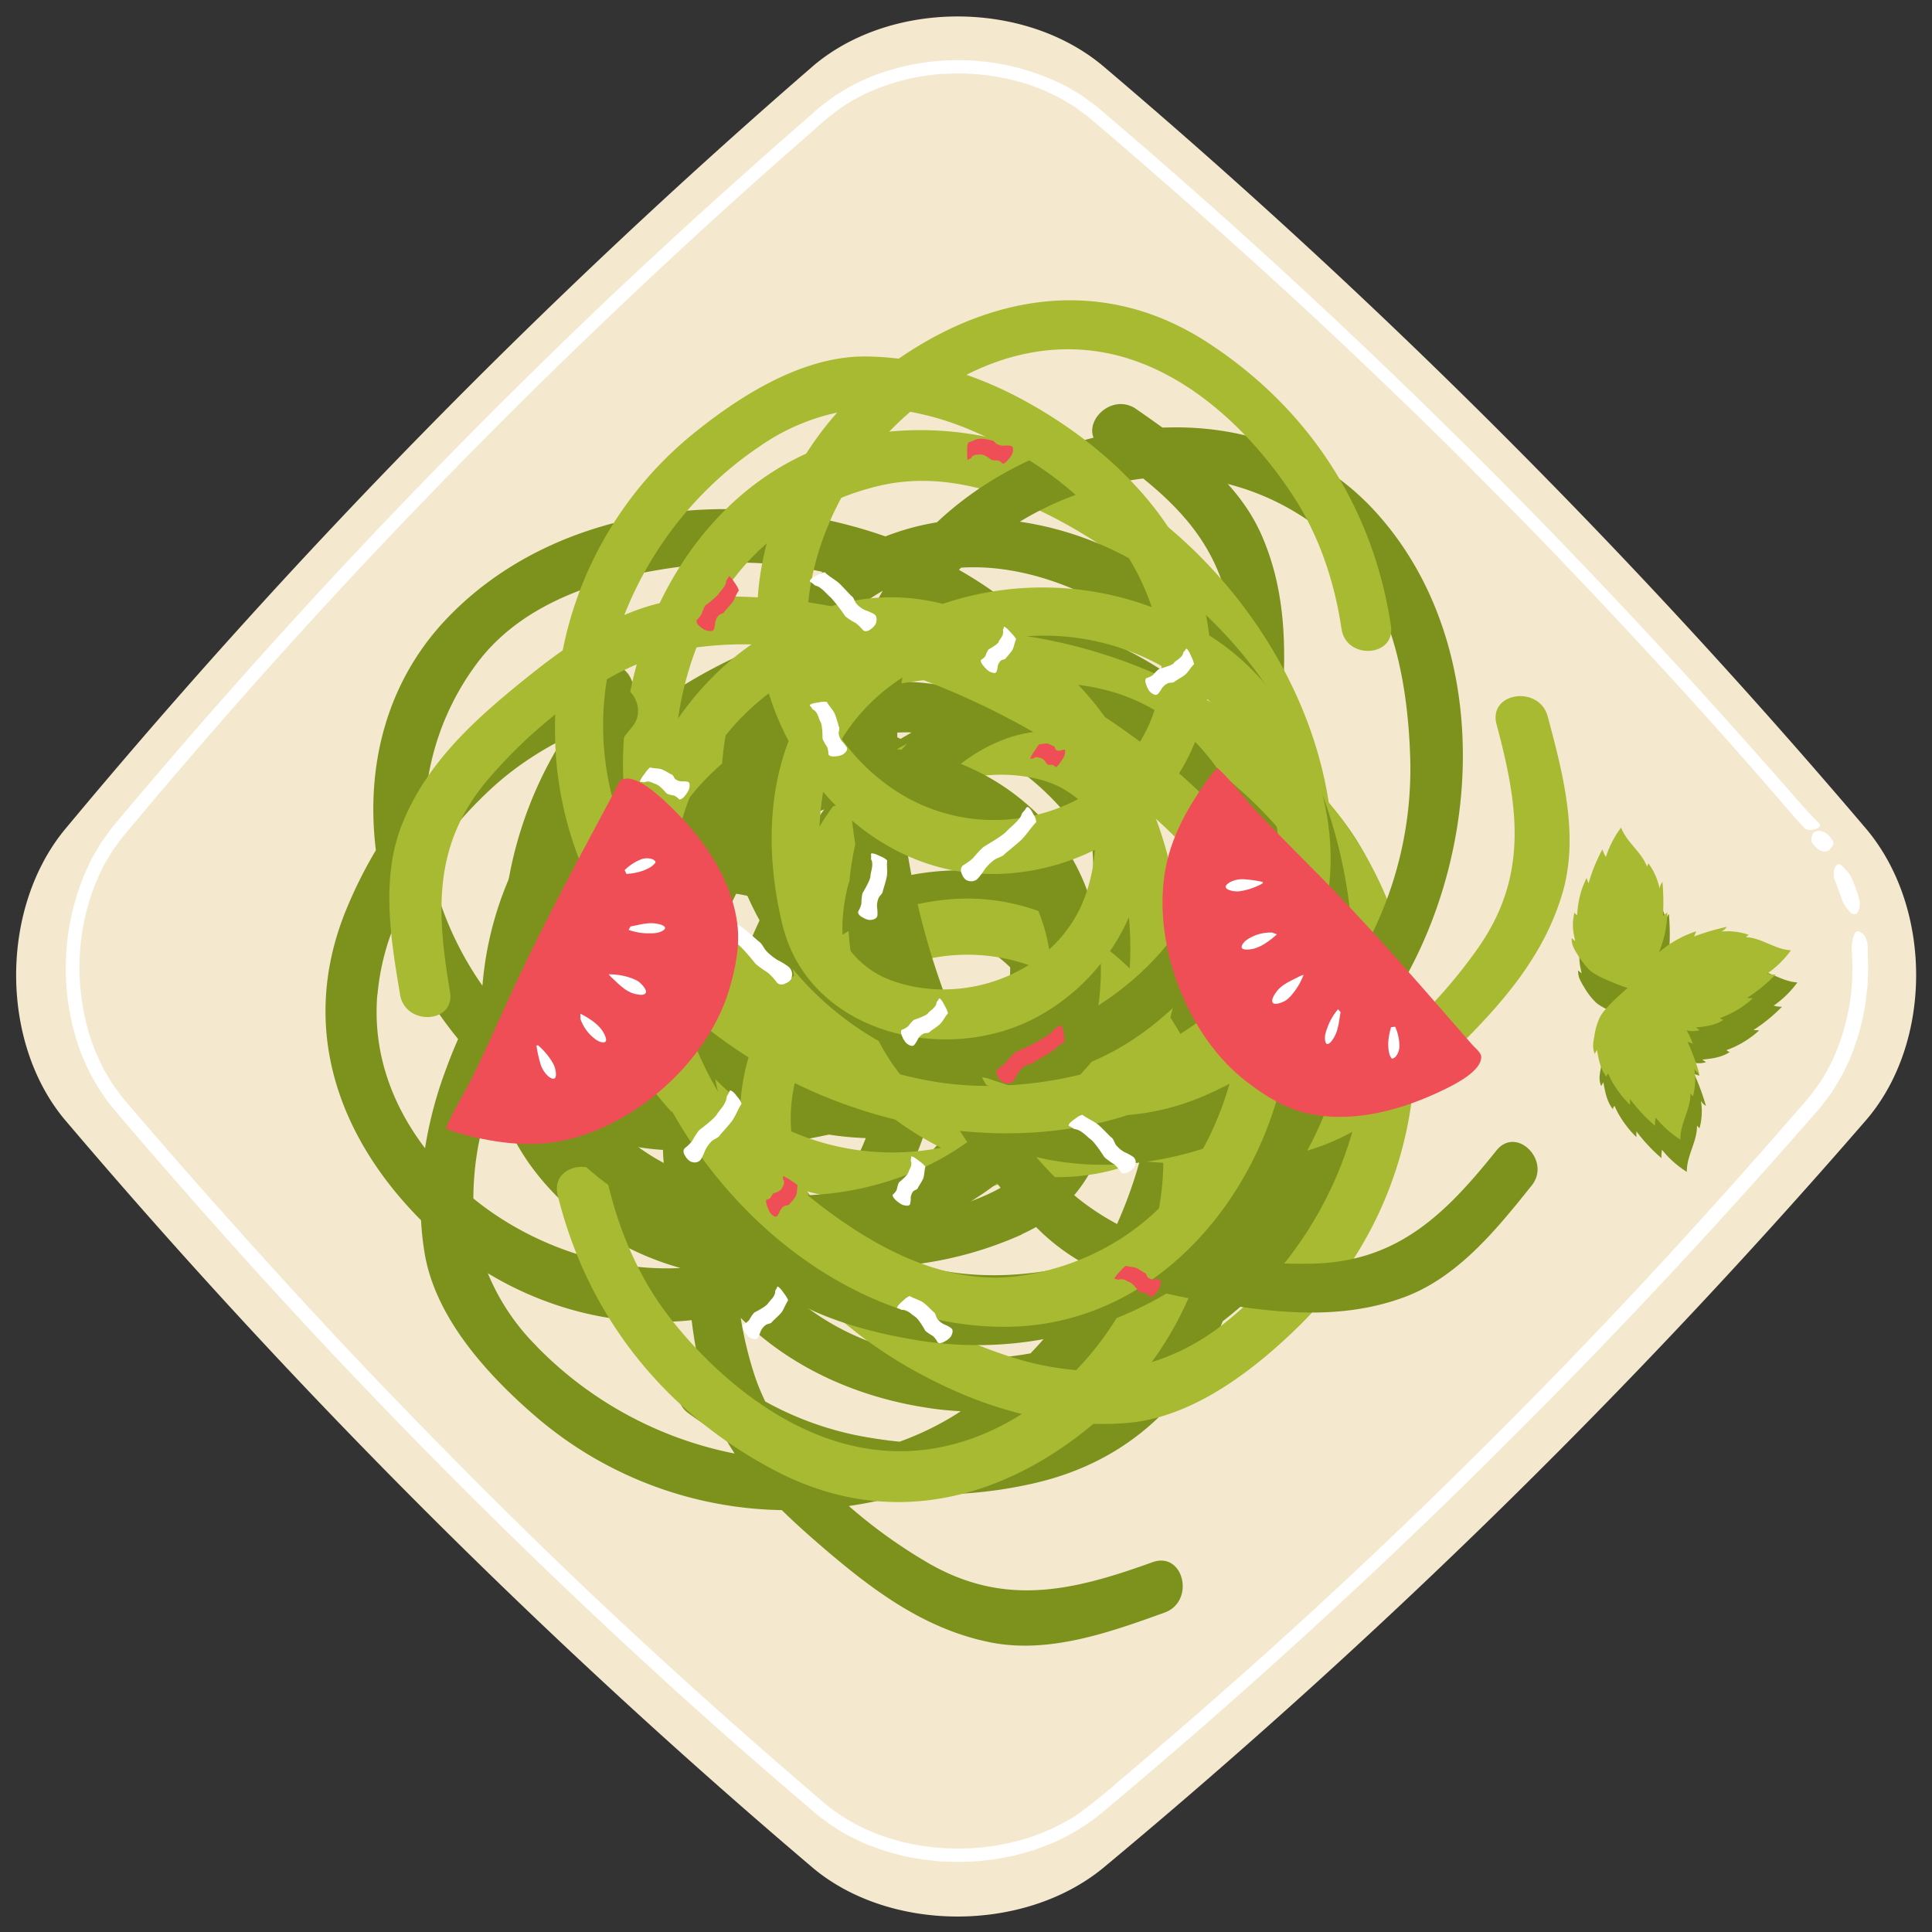 <?xml version="1.0" encoding="UTF-8"?><svg xmlns="http://www.w3.org/2000/svg" xmlns:xlink="http://www.w3.org/1999/xlink" data-name="Layer 3" height="503.2" preserveAspectRatio="xMidYMid meet" version="1.0" viewBox="-4.2 -4.3 503.1 503.2" width="503.1" zoomAndPan="magnify"><rect x="-4.2" y="-4.3" width="503.1" height="503.2" fill="#333333" stroke="none"/><g id="change1_1"><path d="M482.06,287A1707.68,1707.68,0,0,1,282.78,482.36c-20.51,16.56-54.88,16.54-75,0A1690.76,1690.76,0,0,1,12.44,287c-16.57-20.13-16.59-54.5,0-75A1706.81,1706.81,0,0,1,207.73,12.71c20.15-16.93,54.56-17,75.09,0A1724.24,1724.24,0,0,1,482.1,211.94C499,232.48,499,266.89,482.06,287Z" fill="#f4e9ce"/></g><g id="change2_1"><path d="M191,39.71c5.61-5.07,11.32-10,17-15,1.36-1.28,3-2.4,4.53-3.58a27.49,27.49,0,0,1,2.45-1.57c.83-.49,1.63-1,2.49-1.48a55.49,55.49,0,0,1,10.72-4.31A61.71,61.71,0,0,1,273,17.94c.88.4,1.67,1,2.51,1.44s1.68,1,2.46,1.53l2.34,1.73,1.17.87,1.08.92,8.6,7.37c5.73,4.92,11.39,9.92,17.07,14.91A1680.65,1680.65,0,0,1,439,176.08l7.65,8.47,11.19,12.58,5.83,6.69L466.5,207c.08.09.07.09.07.09h0l0,0,0,0a2.23,2.23,0,0,1,.3.26c.74.78,1.43,1.6,2.27,2.33,1.22,1.07.07,1.69-.15,1.75l-1.07.29a2.93,2.93,0,0,1-2-.16l-2.52-2.7Q447,189.72,429.83,171T395,134.05C389.1,128,383.1,122,377.14,116s-12-11.9-18.13-17.75q-18.22-17.61-37-34.57t-37.8-33.28l-4.76-4.07c-.79-.62-1.6-1.19-2.39-1.79l-1.2-.89c-.41-.28-.85-.52-1.28-.78l-2.57-1.54c-.89-.46-1.8-.87-2.7-1.31L268,19.35c-.45-.21-.93-.36-1.4-.55l-2.81-1.05A58.43,58.43,0,0,0,252,15.22a54.79,54.79,0,0,0-6-.39c-1-.08-2,0-3,.06s-2,0-3,.16a55.33,55.33,0,0,0-21.7,6.52,42,42,0,0,0-5,3.32,62,62,0,0,0-4.89,4.05l-10,8.8c-13.59,12-27.91,25.14-42.39,38.9-29,27.49-58.44,57.72-84.38,86.42-13,14.35-25.1,28.29-36,41.17l-7.93,9.44L26,216l-.83,1.13-.71,1.21L23,220.72c-.45.81-.8,1.66-1.2,2.47a57.25,57.25,0,0,0-5.11,19.64,60,60,0,0,0,1.06,17,51.31,51.31,0,0,0,4.17,12.47c.41.82.73,1.65,1.17,2.35l1.2,2a27.25,27.25,0,0,0,2.13,3.14,34.91,34.91,0,0,0,2.47,3.12c12.21,14.31,24.33,28,36.38,41.31s24.1,26.2,36.33,38.8,24.56,25,37.24,37.28,25.74,24.41,39.29,36.61c7,6.3,14.1,12.54,21.24,18.77L210.18,465a49.2,49.2,0,0,0,11.75,7.34,58,58,0,0,0,13.4,3.93,64.5,64.5,0,0,0,14,.68,62.63,62.63,0,0,0,13.84-2.54,55.31,55.31,0,0,0,12.75-5.9,140.52,140.52,0,0,0,11.19-8.95q5.57-4.67,11.07-9.43c7.38-6.3,14.68-12.73,22-19.21q21.82-19.43,43-39.8,18.4-17.73,36.23-36t35-37.1c5.71-6.3,11.44-12.59,17.07-19,2.83-3.17,5.65-6.36,8.43-9.58l4.2-4.81a62,62,0,0,0,4-4.83c5-6.46,7.91-14.4,9.32-22.5a59.92,59.92,0,0,0,.68-12.34l-.05-1.25a9.54,9.54,0,0,1,.6-4.65,1.39,1.39,0,0,1,.46-.66c.54-.41,1.08,0,1.51.28a2.87,2.87,0,0,1,1.16,1.59,7.14,7.14,0,0,1,.37,1.85,8.07,8.07,0,0,1,0,.85v1l.13,3.47c0,1.16-.09,2.32-.13,3.48l-.07,1.73-.21,1.73c-.15,1.16-.25,2.31-.44,3.46a63.86,63.86,0,0,1-3.85,13.42c-.43,1.08-1,2.11-1.5,3.17l-.78,1.58-.91,1.51c-.62,1-1.19,2-1.87,3l-2.14,2.83c-.7,1-1.48,1.75-2.22,2.63l-2.25,2.56-4.5,5.13c-24.07,27.27-49.23,54-75.41,79.94-25.27,25.17-51.75,49.71-78.79,73.29-6.8,5.85-13.57,11.71-20.44,17.45-1.72,1.44-3.38,2.9-5.16,4.31a50.42,50.42,0,0,1-5.77,3.91,55.89,55.89,0,0,1-6.17,3.14c-1.06.45-2.16.82-3.23,1.23l-1.62.59-1.66.47c-1.1.3-2.21.63-3.32.91l-3.37.65a32.2,32.2,0,0,1-3.39.5c-1.13.11-2.26.29-3.4.34a65,65,0,0,1-6.84.08c-1.13-.07-2.27,0-3.4-.19l-3.39-.39a59.9,59.9,0,0,1-13.17-3.41l-1.59-.6c-.53-.22-1-.48-1.55-.72l-3.07-1.48a53.84,53.84,0,0,1-5.75-3.67c-.94-.73-2-1.41-2.84-2.18l-2.62-2.25-5.28-4.53c-3.54-3-7-6.08-10.51-9.12s-6.94-6.07-10.3-9.1-6.72-6-9.92-8.93c-8-7.32-28.7-26.21-55.33-52.88-13.3-13.35-28.08-28.65-43.51-45.4-7.71-8.36-15.58-17.11-23.54-26.11q-5.93-6.79-12-13.72l-6-7-3-3.53c-.5-.6-1-1.14-1.5-1.8l-1.43-1.94a53.33,53.33,0,0,1-8.1-17.36A63.35,63.35,0,0,1,13,245.1a62.54,62.54,0,0,1,3.7-18.89l.84-2.27c.32-.75.68-1.47,1-2.2l1-2.19c.38-.71.81-1.39,1.21-2.09l1.24-2.09c.45-.67.94-1.31,1.41-2l1.44-2,1.51-1.81c16.12-19.22,32.43-37.79,48.27-55.08,31.66-34.6,61.48-63.94,82.79-84.07C168.53,60,179.65,49.76,191,39.71ZM479.69,233a5,5,0,0,0,.16-3.48,24.5,24.5,0,0,0-1.2-3.5,14,14,0,0,0-1.31-2.8,26.8,26.8,0,0,0-2.24-2.39.88.88,0,0,0-.9.07c-1.16.84-1,3-.6,4s.63,1.8,1,2.68.62,1.89,1,2.74a10.38,10.38,0,0,0,2,2.93C478.35,233.92,479.08,234.11,479.69,233Zm-6.62-17.1a1.38,1.38,0,0,0-.09-1.38c-1.15-1.92-2.85-2.84-4.37-2.3a1.22,1.22,0,0,0-.82.8,5.18,5.18,0,0,0-.32,1.23,1.52,1.52,0,0,0,.27,1,8.9,8.9,0,0,0,1.46,1.54,2.47,2.47,0,0,0,2.86.33A9.26,9.26,0,0,0,473.07,215.86Z" fill="#fff"/></g><g id="change3_1"><path d="M231.74,384.6a114.22,114.22,0,0,0,33-2.58c24.66-5.52,40.84-21.38,49.47-42.26,31.13-24.3,51.36-63.91,44-102-3.73-19.25-15-34.39-29.9-44.82.34-2.68.62-5.38.88-8.06,1.6-17.1,2.14-34-4.94-50-6.33-14.31-20.16-24-32.54-32.64-7.06-4.93-16,5.17-8.89,10.15,17.94,12.52,31.85,24.6,33.88,47.76a132.71,132.71,0,0,1-.21,25.24,109.54,109.54,0,0,0-8.34-7.91,97,97,0,0,0-45.62-21.37c-40.64-35.45-112.43-38.92-150.22.5C96.23,173.37,91,195.48,93.68,217.1a116.63,116.63,0,0,0-7.53,15c-12.71,30.47-2.66,59.3,19.29,81.36a77.34,77.34,0,0,0,1,8.95c3,17.06,16.94,32,29.56,42.75a100.83,100.83,0,0,0,63.39,23.78c3.38,3.32,6.93,6.49,10.53,9.58,13,11.18,26.53,21.38,43.69,24.84,15.34,3.09,31.23-2.61,45.44-7.73,8.09-2.92,5-16.07-3.16-13.12-20.58,7.42-38.47,11.81-58.56.1a133.32,133.32,0,0,1-20.49-14.74,107.15,107.15,0,0,0,11.28-2.25C229.35,385.3,230.55,385,231.74,384.6Zm25-214.91A88.77,88.77,0,0,1,263.4,177q-4,.47-8,1.28a69.08,69.08,0,0,0-25.45-5.1c-28.06-.26-55.39,18.26-65.81,44.19a64.76,64.76,0,0,0-22.78,12.46,107.47,107.47,0,0,1,22.31-32.44C187.09,174.25,223.82,164.69,256.77,169.69Zm52.85,27.75.3.15q1.86,2.17,3.55,4.46A68.49,68.49,0,0,1,303,224.91c-.6.82-1.23,1.62-1.86,2.42-.43-1.12-.87-2.24-1.33-3.35a93.63,93.63,0,0,0-7.07-13.55,92.7,92.7,0,0,0-5.57-19.61A84.05,84.05,0,0,1,309.62,197.44ZM288.5,340.11q1.77-2.79,3.39-5.7a102.55,102.55,0,0,0,12.27-5.08c-.18.55-.37,1.08-.56,1.62A97.37,97.37,0,0,1,288.5,340.11Zm-55.3,8A65.67,65.67,0,0,1,200.93,332a75.09,75.09,0,0,0,7.6-4.54c17.72,13.34,41.14,15.65,63.14,12q-3.56,4.53-7.52,8.66A87,87,0,0,1,233.2,348.1Zm67.18-32.22a135.38,135.38,0,0,0,6.24-23.18,79.94,79.94,0,0,1,.94,18.68A68.23,68.23,0,0,1,300.38,315.88ZM250.75,222.5a68.86,68.86,0,0,0-18.2,1.15,51.85,51.85,0,0,0-17.38,2.15l-.93-.67c4.68-8.08,10.11-15.5,16.94-21.36A76.06,76.06,0,0,1,250.75,222.5Zm20.76,62.64C269.06,300,255,307.56,240.65,310.79a84.82,84.82,0,0,0,23.67-29.51,61,61,0,0,0,7.61-5.52A39.82,39.82,0,0,1,271.51,285.14Zm-90.57-31.55a37,37,0,0,1-2.39-25.49,39.63,39.63,0,0,1,17.32,2.56c-1.72,3.45-3.35,6.94-4.85,10.49a81,81,0,0,0-10,12.6A.8.8,0,0,0,180.94,253.59Zm28.63,56.7-.24-.09a39.71,39.71,0,0,1-9.06-16.94q5.72-.88,11.37-2.11a78.36,78.36,0,0,0,9.61.91,50.84,50.84,0,0,1-2.33,5.2A53.93,53.93,0,0,1,209.57,310.29Zm2.08-33.12a47.05,47.05,0,0,1-11.5-3.93,48.44,48.44,0,0,1,16-26.17,48.61,48.61,0,0,1,8.41,26.74C220.24,275.07,215.92,276.2,211.65,277.17Zm20.73,23.55a63.72,63.72,0,0,0,4-9.51c2.36-.35,4.71-.79,7-1.35A67.24,67.24,0,0,1,232.38,300.72Zm7-63a36.38,36.38,0,0,1,19.47,9.88,58.56,58.56,0,0,1-1.52,13.46A191.83,191.83,0,0,1,239,269a51.8,51.8,0,0,0-.72-5.34,63.14,63.14,0,0,0-9.92-24.12,49.77,49.77,0,0,1,6.66-2.3C236.46,237.36,237.92,237.53,239.41,237.77Zm-50.17,76.51-1.91-.14c0-.43,0-.86,0-1.29C188,313.34,188.61,313.82,189.24,314.28Zm86.86-66.95c-.48-.69-1-1.36-1.49-2-.86-1.11-1.77-2.16-2.7-3.19-.07-.48-.14-1-.22-1.43a53.75,53.75,0,0,1,5.61,3.24C276.94,245.1,276.54,246.23,276.1,247.33Zm-65.19-41.44c-3,4.13-5.84,8.42-8.48,12.81a56.15,56.15,0,0,0-18-3.84A42.32,42.32,0,0,1,201.09,200a25.56,25.56,0,0,1,16.57-2A68.91,68.91,0,0,0,210.91,205.89Zm51,111.26c21.3-9.45,27.42-34,21.33-54.74.64-1.07,1.25-2.15,1.83-3.23,1.69-1.18,3.36-2.4,5-3.64a69.54,69.54,0,0,1,6.1,8.61c1.47,20.17-3.87,41.05-13.9,59.26-15.67,4.87-32.4,6.16-48.08,1.57A97.17,97.17,0,0,0,261.92,317.15Zm59.41-20A87.15,87.15,0,0,0,308,256.45a121.45,121.45,0,0,0-2.38-14.4c2.64-2.66,5.17-5.4,7.56-8.26a57.77,57.77,0,0,0,9.41-16.18,98.77,98.77,0,0,1,6.9,58.28A58,58,0,0,1,321.33,297.16Zm-41-80a71.09,71.09,0,0,1-.29,13.52,74.14,74.14,0,0,0-13-5.21c-5.17-11.34-13.78-21.23-24.29-29.26a50.74,50.74,0,0,1,6.74-2.64c1.69-.52,3.39-1,5.1-1.38C265,197.66,273.66,206.63,280.35,217.13Zm-50-29c-1.09-.56-2.19-1-3.29-1.47a51.25,51.25,0,0,1,6.16-.2C232.28,187,231.32,187.5,230.38,188.08Zm-65.85,93.15A52.82,52.82,0,0,1,139,270.84c-1.39-1.07-2.74-2.2-4.06-3.37a57,57,0,0,1-.4-9.79,71.06,71.06,0,0,1,23.59-22.92c.45-.26.89-.51,1.34-.75A84.48,84.48,0,0,0,164.53,281.23Zm4,13.92A55.77,55.77,0,0,0,171,310.37a62.6,62.6,0,0,1-19.81-12.18,52.55,52.55,0,0,1-8.58-9.93A68.58,68.58,0,0,0,168.56,295.15Zm-47.44-4.77a110.88,110.88,0,0,1,3.16-11.27,68.87,68.87,0,0,0,9.36,19.45C143,312,157.3,321.52,173,325.89c-19,1-39.2-6.06-53.93-18.11A76.85,76.85,0,0,1,121.12,290.38ZM192.35,354a97.38,97.38,0,0,1-3.66-15.11c13.23,13.18,31.07,21.07,50.41,23.67,2.3.31,4.59.51,6.88.63l-.87.58a77,77,0,0,1-15.06,7.35,116.2,116.2,0,0,1-11.61-1.75,83.71,83.71,0,0,1-23.36-8.72A55,55,0,0,1,192.35,354Zm86.29,8.51a63,63,0,0,1-16.57,6.65,102.2,102.2,0,0,0,9.85-8.49,103.1,103.1,0,0,0,16.49-5.54A53.86,53.86,0,0,1,278.64,362.53ZM344,270.78c.28-2.14.5-4.24.69-6.3a99.24,99.24,0,0,0-2.58-32.87c.76,1.81,1.46,3.64,2.07,5.5C347.72,248.12,347,259.67,344,270.78Zm-62.33-94.12-1.57-.11-.48-.74,1,.38ZM120,168.45c13.11-17.61,36.87-23.59,57.58-25.71a101.27,101.27,0,0,1,58.63,11.68C196,156.5,155.68,178.69,134.8,212.2a88.62,88.62,0,0,0-13.37,40.18,85.1,85.1,0,0,1-13.9-32.62,112.58,112.58,0,0,1,15.67-18.21c9.29-8.75,20.79-15,32.8-19.06,8.17-2.78,5.09-15.92-3.15-13.12a109,109,0,0,0-45.67,29.55A68.42,68.42,0,0,1,120,168.45Zm-25.9,86.21a63.12,63.12,0,0,1,4.32-17.9,97.73,97.73,0,0,0,16.68,29.51c-1.61,3.62-3,7.29-4.29,11a105,105,0,0,0-4.33,17.43C97.74,283.2,92.81,269.58,94.06,254.66Zm41.39,91.54a57.86,57.86,0,0,1-12.66-18.95c15.81,9.6,34.77,14.25,53.07,12.22.54,4.38,1.28,8.72,2.24,13-4.86,1.27-8.14,7.59-3,11.3q4.56,3.3,9.33,6.1,1.23,2.22,2.63,4.34A98.74,98.74,0,0,1,135.45,346.2Z" fill="#7d921c"/></g><g id="change4_1"><path d="M398.85,182.32c-2.22-8.32-15.58-6.38-13.34,2,5.64,21.14,8.49,39.34-4.9,58.36a132.45,132.45,0,0,1-16.44,19.15,107.79,107.79,0,0,0-1.27-11.42,97,97,0,0,0-21.09-45.75c-8.2-53.31-60.83-102.25-115.13-96.49-46.36,4.92-73.25,54.16-68,97.34a69,69,0,0,0-7.26,24.91c-2.65,27.95,13.47,56.76,38.41,69.35,5.78,27.42,30,47.32,55.08,58.32a104.56,104.56,0,0,0,17,5.81c-12.17,7.69-26.16,11.44-40.92,8.92-20.19-3.44-38.11-18-50.43-33.57-7.93-10-13.15-22-16.19-34.31-2.07-8.38-15.42-6.43-13.34,2,7.81,31.65,27.94,56.76,56.79,71.81,29.28,15.26,58.87,7.7,82.72-12.28a79.63,79.63,0,0,0,9-.25c17.26-1.5,33.35-14.15,45.12-25.81a100.82,100.82,0,0,0,29.1-61.13c3.6-3.08,7.06-6.35,10.45-9.67,12.25-12,23.57-24.61,28.48-41.41C407.07,213.23,402.74,196.91,398.85,182.32Zm-47.77,90.33a68.57,68.57,0,0,1-22.71,10.74A96.61,96.61,0,0,1,313,285.74c14.26-12.05,23.65-29.15,27.89-48.21q.75-3.37,1.21-6.8c.16.31.34.62.5.93A77.3,77.3,0,0,1,351.08,272.65Zm-145.32-3.3c3.29,2,6.63,3.93,10,5.73a82.14,82.14,0,0,0,25.1,19.49,65.82,65.82,0,0,1-39-4.25A39.89,39.89,0,0,1,205.76,269.35Zm122.86-58A86.8,86.8,0,0,1,326,242.18,65.7,65.7,0,0,1,307.11,273a74.93,74.93,0,0,0-6.55-12.35c4.38-15.64,2.7-33.16-3-49.69-9.86-28.61-47.27-33.89-70.49-18.78C208,204.58,198,228,202.56,249.71c-.26.29-.5.58-.75.88-13.46-9.44-24.75-20.93-28.45-37.89-.38-1.72-.68-3.45-.94-5.19,13.61-21.1,42.4-33,67.2-35C272.42,169.9,306.66,186.28,328.62,211.35Zm-58.51,70.26a207.57,207.57,0,0,1-45.28-17.21A46.83,46.83,0,0,1,218.57,254a48.65,48.65,0,0,1,55.51-1.92,53.94,53.94,0,0,1,12.19,10.43A52.38,52.38,0,0,1,270.11,281.61Zm-53.55-55c5.36-21.38,29.42-33.16,49.94-27.94,20.15,5.14,24.65,31.22,23.47,49.2-12.65-12.2-29.56-19.73-47.68-17.91a62.85,62.85,0,0,0-27.1,9.15A45,45,0,0,1,216.56,226.57Zm70.37,58.26a57.41,57.41,0,0,0,7.31-9.59,53.33,53.33,0,0,1,2.2,6.09,46.37,46.37,0,0,1-7.19,3.78ZM224.85,122.18c21.38-5,43.4,5.75,60.59,17.48a101.23,101.23,0,0,1,37.28,46.74C290.65,162.06,245.55,153,208,165.19a88.62,88.62,0,0,0-36.13,22.09,85.17,85.17,0,0,1,10.52-34.1C191.33,137.34,207.31,126.28,224.85,122.18ZM165,241.45a53.08,53.08,0,0,1-.16-13.12,68.5,68.5,0,0,0,17.5,23.92c3.86,3.38,7.89,6.54,12,9.54a56.18,56.18,0,0,0-5.7,20.75A61.68,61.68,0,0,1,165,241.45Zm41.6,65.88c-.22-.47-.43-.93-.63-1.4a84.61,84.61,0,0,0,56.44-4.42,55.77,55.77,0,0,0,26.14-2c1.35-.45,2.67-1,4-1.47q3.07.28,6.18.45c-.16,19.55-9,39.9-22.69,54a77.18,77.18,0,0,1-17.16-3.49C237,342,216.67,328.5,206.62,307.33Zm109.1,32.08a57.9,57.9,0,0,1-20,11c10.91-14.93,17.17-33.43,16.71-51.84a131.9,131.9,0,0,0,17.92-1.85,57.57,57.57,0,0,0,17.63-6.3A98.72,98.72,0,0,1,315.72,339.41Z" fill="#a8ba31"/></g><g id="change3_2"><path d="M385.48,295.29c-13.15,16.41-25.62,29-48,29.47A128.19,128.19,0,0,1,313.32,323a106.21,106.21,0,0,0,8.11-7.5A93.14,93.14,0,0,0,344.83,273c36.59-36.72,44.48-105.37,9.07-144.12-30.23-33.09-83.68-25.83-114.11,2.83a66.32,66.32,0,0,0-23.43,8.58c-23.14,13.88-36.26,42.78-31.8,69.27-17.93,20.1-19.54,50.16-13.75,75.87A101.28,101.28,0,0,0,176,301.94c-12.89-5-23.76-13.73-30.23-26.58-8.84-17.6-7.77-39.77-2.75-58.18,3.23-11.84,9.53-22.72,17.33-32.09,5.31-6.38-3.81-15.6-9.17-9.17-20.05,24.09-28,54-23.22,84.89,4.87,31.36,27.59,50,56.65,57a74.17,74.17,0,0,0,5.33,6.83c11,12.5,30,17.75,45.69,20.22a97,97,0,0,0,63.91-12.32c4.44,1,8.94,1.85,13.44,2.58,16.3,2.62,32.49,4.22,48.3-1.56,14.13-5.16,24.3-17.81,33.37-29.14C399.83,298,390.71,288.76,385.48,295.29ZM324.4,289A74.51,74.51,0,0,1,297.5,319a65.84,65.84,0,0,1-21.26-11.47A93.34,93.34,0,0,1,265.65,297c17.46,4.16,36.05,1.69,53.22-5.89,2-.9,4-1.88,5.95-2.94C324.68,288.42,324.55,288.73,324.4,289ZM242.6,147.21c1.12-1.27,2.29-2.49,3.49-3.69,24.09-1.49,49.72,14,65.39,32.08,20.72,23.9,27.56,59.75,20.67,91a83.6,83.6,0,0,1-25.39,15.52,63.13,63.13,0,0,1-34.57,3A71.45,71.45,0,0,0,278,273c14.6-5.52,27.21-16.8,36.76-30.63,16.53-24-.7-55.92-25.64-65.28-20.52-7.7-44.32-2.1-58.54,13.83l-1.1-.08C229.13,175,231.58,159.74,242.6,147.21Zm-10.68,69.31a45,45,0,0,1,4.49-10.78,46.8,46.8,0,0,1,33.13,41.89A51.75,51.75,0,0,1,268.41,263a50.21,50.21,0,0,1-24-1.61A198.87,198.87,0,0,1,231.92,216.52Zm36.64-6.13A60.42,60.42,0,0,0,246,194.62a43.14,43.14,0,0,1,10.46-6.06c19.61-8,42.44,3.87,50.09,22.74,7.51,18.52-10.11,36.87-24.71,46.21C284.11,240.76,280.3,223.39,268.56,210.39Zm-50.05,5.24a78.71,78.71,0,0,0-.79,30.53,63.16,63.16,0,0,1-18.95-32.63,38.22,38.22,0,0,1,18.43-8.94Q217.68,210.13,218.51,215.63Zm33,60.61a55,55,0,0,0,11.59.2,49.61,49.61,0,0,1-3.44,5.15,45.13,45.13,0,0,1-7.08-3.45C252.21,277.51,251.85,276.88,251.5,276.24ZM342,135.48c16.06,13.7,20.29,36.87,21,56.87a97.36,97.36,0,0,1-14.94,55.5c.56-38.7-18.16-78.76-49-100.91a85.22,85.22,0,0,0-37.69-15.39,81.93,81.93,0,0,1,32.39-11.29C311.19,118.17,328.86,124.24,342,135.48ZM215.6,157.15a50,50,0,0,1,10.07-7.61,65.71,65.71,0,0,0-8.55,27.18c-.41,4.92-.58,9.85-.54,14.77a54.13,54.13,0,0,0-19.29,7.41A59.2,59.2,0,0,1,215.6,157.15ZM188.3,226.9c.24-.44.48-.86.73-1.29a81.32,81.32,0,0,0,35.59,41.18,53.65,53.65,0,0,0,16.48,19.07c1.13.79,2.27,1.53,3.41,2.25,1,1.69,2.08,3.37,3.17,5-15.21,11-36,15.77-54.68,13.21a73.9,73.9,0,0,1-7.11-15.28C178.75,270.16,177.64,246.75,188.3,226.9Zm37.35,102.74a55.53,55.53,0,0,1-19.88-9.18c17.78-.07,35.67-5.77,49.66-16.62a125.65,125.65,0,0,0,11.64,12.83A55.6,55.6,0,0,0,282,326.73,95,95,0,0,1,225.65,329.64Z" fill="#7d921c"/></g><g id="change4_2"><path d="M358,158.64c-4.63-31-21.63-56.85-47.9-73.85-26.64-17.24-55.64-12.67-80.27,4.31a75.36,75.36,0,0,0-8.64-.57c-16.65-.12-33.2,10.54-45.51,20.63a97,97,0,0,0-33.35,55.9c-3.73,2.62-7.33,5.44-10.87,8.31-12.81,10.42-24.78,21.44-31,37.08-5.55,14-2.88,30-.47,44.3,1.38,8.16,14.34,7.51,13-.73-3.5-20.74-4.58-38.42,9.94-55.42a127.56,127.56,0,0,1,17.46-16.85,104.62,104.62,0,0,0,.19,11.05,93.14,93.14,0,0,0,16.07,45.69c3.05,51.75,49,103.33,101.51,102.71,44.81-.53,75-45.25,73.85-87a66.25,66.25,0,0,0,9.19-23.2c5.05-26.5-7.78-55.53-30.52-69.83-3.06-26.76-24.42-48-47.46-60.78a102,102,0,0,0-15.75-7.09c12.34-6.26,26.07-8.59,40-4.85,19,5.11,34.86,20.66,45.25,36.67,6.69,10.29,10.61,22.23,12.41,34.29C346.27,167.58,359.22,166.91,358,158.64ZM193.7,111.88a55.61,55.61,0,0,1,20.09-8.74c-11.78,13.31-19.44,30.46-20.66,48.12a126.65,126.65,0,0,0-17.32.16,55.48,55.48,0,0,0-17.44,4.44A94.83,94.83,0,0,1,193.7,111.88ZM175.14,204A63.24,63.24,0,0,1,196,176.26a71.22,71.22,0,0,0,5.16,12.4c-5.6,14.58-5.58,31.5-1.61,47.83,6.86,28.27,42.19,36.7,65.77,24.32,19.41-10.18,31.08-31.67,28.65-52.89.27-.25.53-.52.79-.77,12,10.24,21.82,22.25,23.83,38.81.21,1.69.34,3.37.43,5.07-14.92,19-43.56,27.77-67.46,27.43-31.64-.44-62.93-19.2-81.69-45.17A83.53,83.53,0,0,1,175.14,204Zm57-32.7a199.48,199.48,0,0,1,41.79,20.54A45.72,45.72,0,0,1,279,202.38a46.78,46.78,0,0,1-53.31-3.16A52.09,52.09,0,0,1,215,188.14,50.37,50.37,0,0,1,232.15,171.31Zm22,52A60.4,60.4,0,0,0,280.89,217a43,43,0,0,1-2.44,11.84c-7.06,20-31.14,29.1-50.31,22.25-18.83-6.73-20.79-32.1-18-49.2C221.11,214.66,236.61,223.39,254.13,223.28Zm29.41-40.84a78.72,78.72,0,0,0-22.27-20.91,63.21,63.21,0,0,1,37,7.58,38.19,38.19,0,0,1-5.61,19.72C289.67,186.62,286.64,184.47,283.54,182.44Zm-67.2-15.73a55.13,55.13,0,0,0-7.86,8.52,52.32,52.32,0,0,1-1.56-6,44.7,44.7,0,0,1,7.22-3C214.88,166.39,215.61,166.54,216.34,166.71Zm-62.5,5.88a65.76,65.76,0,0,1,22.71-8.23,92.37,92.37,0,0,1,14.92-.87c-14.73,10.25-25.26,25.77-31,43.63-.69,2.12-1.27,4.25-1.77,6.4-.13-.31-.28-.62-.4-.93A74.37,74.37,0,0,1,153.84,172.59ZM304.57,302.13c-10,14.35-26.3,23.5-43.45,25.84-20.91,2.86-41-9.4-56.42-22.18a97.25,97.25,0,0,1-31.47-48.09c28.5,26.18,70.86,38.87,107.91,30.62a85.35,85.35,0,0,0,36.57-17.88A82,82,0,0,1,304.57,302.13Zm24.55-82.93a50.7,50.7,0,0,1-1,12.57,65.77,65.77,0,0,0-14.6-24.46c-3.39-3.59-7-7-10.67-10.23a53.89,53.89,0,0,0,7.32-19.34A59.31,59.31,0,0,1,329.12,219.2Zm-33.89-66.8c.18.47.33.93.48,1.4a81.33,81.33,0,0,0-54.42-.85,53.66,53.66,0,0,0-25.2-.4c-1.34.31-2.65.67-3.94,1q-2.93-.56-5.88-1c1.91-18.7,12.21-37.38,26.57-49.62A74.8,74.8,0,0,1,249,107.88C269.31,116.48,287.52,131.23,295.23,152.4Z" fill="#a8ba31"/></g><g id="change5_1"><path d="M312.81,195.65c3.63,3.28,6.64,7.53,10,11.11,7,7.55,14.47,14.64,21.56,22.11,9.64,10.14,18.91,20.61,28.08,31.18,2.23,2.58,4.51,5.12,6.73,7.71.56.65,2.25,2,2.33,3,.27,3.74-6.75,7.25-9.4,8.55-11,5.39-23.91,9.08-36.16,6.25-5.65-1.3-10.82-4.57-15.37-8.05-15.47-11.79-24.46-35.16-21.5-54.32,1.49-9.58,6.33-17.92,12-25.57" fill="#f04e56" fill-rule="evenodd"/></g><g id="change2_2"><path d="M207.9,180.7a5.25,5.25,0,0,1-.58-.38,3,3,0,0,0-.57-.82c-.44-.36,1.08-.71,1.33-.75l1.23-.2a5.79,5.79,0,0,1,1.81-.07c.56,1.09,1.64,2.07,2.09,3.18s1,3.14,1,3.2c.39.59-.11,1.35,0,2a4.57,4.57,0,0,0,.87,1.91,7.79,7.79,0,0,1,1.23,1.57c.19.44.07,1-.77,1.63a2.28,2.28,0,0,1-.56.34,5.32,5.32,0,0,1-1.78.35,2.3,2.3,0,0,1-1.3-.15c-.2-.13-.38-.28-.38-.45a5.55,5.55,0,0,0-.37-1.92,11.46,11.46,0,0,1-1-1.72,1.33,1.33,0,0,1-.16-.46c0-.4,0-3.36-.54-4.31S208.89,181.59,207.9,180.7Zm50,31.5c-1.2,1.27-5.35,3.63-5.91,4a6.05,6.05,0,0,0-.61.54,29,29,0,0,0-2.15,2.37,14.92,14.92,0,0,1-2.6,1.9,1.45,1.45,0,0,0-.53.74,2.06,2.06,0,0,0,.14,1.44,3.38,3.38,0,0,0,1,1.55,1.69,1.69,0,0,0,.63.3,2.42,2.42,0,0,0,2.51-.51,18.71,18.71,0,0,0,1.87-2.5,12.19,12.19,0,0,1,2.46-2.41c.87-.64,2.07-.74,2.8-1.61.07-.08,2.92-2.37,4.21-3.58s2.54-3.23,3.92-4.66a4,4,0,0,0-.6-1.8c-.2-.36-.4-.73-.61-1.09s-1-1.5-1.41-.77a6.51,6.51,0,0,1-1,1.24,9.36,9.36,0,0,0-.37.89C260.61,209.92,259.13,210.89,257.88,212.2Zm-70.47,29c1.54,1,4.64,4.86,5.05,5.39a4.3,4.3,0,0,0,.64.55c.81.7,1.81,1.28,2.71,1.92a15.54,15.54,0,0,1,2.26,2.48,1.67,1.67,0,0,0,.81.48,2,2,0,0,0,1.45-.25,3,3,0,0,0,1.46-1.09A1.62,1.62,0,0,0,202,250a2.61,2.61,0,0,0-.86-2.56,18.77,18.77,0,0,0-2.83-1.73,14.3,14.3,0,0,1-2.86-2.27c-.81-.82-1.13-2-2.16-2.67l-1.72-1.5c-.93-.8-2-1.72-2.81-2.27-1.69-1.25-3.85-2-5.65-3.11a3.81,3.81,0,0,0-1.64,1l-.93.83c-.19.18-1.23,1.34-.41,1.57a7.23,7.23,0,0,1,1.47.74,8.73,8.73,0,0,0,1,.19C184.54,238.8,185.83,240.12,187.41,241.15Zm50.07,18.34c-.68.74-3.3,1.59-3.65,1.72a1.35,1.35,0,0,0-.36.28,10.36,10.36,0,0,0-1.2,1.41,5.2,5.2,0,0,1-1.59.89c-.15,0-.22.25-.28.47a2.62,2.62,0,0,0,.31,1.27,5.36,5.36,0,0,0,.91,1.56,2.29,2.29,0,0,0,.49.44c.88.59,1.38.56,1.71.26a7.38,7.38,0,0,0,1-1.59,3.92,3.92,0,0,1,1.41-1.37c.53-.3,1.37,0,1.77-.58,0-.05,1.75-1.19,2.5-1.86s1.35-2,2.14-2.86a6.34,6.34,0,0,0-.68-1.68l-.59-1.09c-.12-.22-.94-1.55-1.11-1a2.61,2.61,0,0,1-.55.77c-.06.08-.1.56-.14.65C239.1,258.32,238.18,258.73,237.48,259.49Zm-15-35.7c-.14,1.2-1.85,4-2.07,4.42a2.37,2.37,0,0,0-.13.54,14.42,14.42,0,0,0-.19,2.21,7.13,7.13,0,0,1-.81,2,.78.78,0,0,0,.05.64,2.2,2.2,0,0,0,1,.89,4.65,4.65,0,0,0,1.68.7,2.39,2.39,0,0,0,.66,0c1.09-.16,1.49-.6,1.59-1.13a9.7,9.7,0,0,0-.1-2.2,5.58,5.58,0,0,1,.39-2.33c.27-.69,1.12-1.13,1.14-1.92,0-.08.78-2.46,1-3.64.26-1.33-.06-2.89.12-4.25a5,5,0,0,0-1.55-1l-1.13-.51c-.23-.11-1.69-.65-1.54-.05a3.74,3.74,0,0,1,0,1.11c0,.12.24.59.26.7C223.13,221.46,222.59,222.55,222.45,223.79Zm-55.76-23.87c.85.24,2.42,2.1,2.65,2.34a1,1,0,0,0,.36.17,8.3,8.3,0,0,0,1.58.39,3.73,3.73,0,0,1,1.28.94c.09.11.29.08.49,0a2.55,2.55,0,0,0,1-.83,6.56,6.56,0,0,0,1-1.49,2.49,2.49,0,0,0,.2-.61c.22-1,0-1.44-.34-1.59a6,6,0,0,0-1.67-.11,3.07,3.07,0,0,1-1.62-.58c-.43-.32-.49-1.15-1.07-1.25-.06,0-1.59-.95-2.4-1.28s-2.16-.23-3.12-.53a6.87,6.87,0,0,0-1.21,1.35c-.24.33-.49.66-.73,1s-1,1.5-.51,1.42a2,2,0,0,1,.82.11,4.11,4.11,0,0,0,.6-.17C165.16,199.07,165.81,199.67,166.69,199.92Zm89.18-37.18c-.36.75-2.39,1.83-2.66,2-.1.06-.15.2-.22.3a7.24,7.24,0,0,0-.62,1.41,3.33,3.33,0,0,1-1.11,1c-.11.06-.11.25-.09.46a2.78,2.78,0,0,0,.65,1.09,6.87,6.87,0,0,0,1.26,1.3,2.67,2.67,0,0,0,.56.32c1,.43,1.37.34,1.57,0a5.26,5.26,0,0,0,.37-1.55,2.72,2.72,0,0,1,.81-1.4c.37-.34,1.18-.21,1.36-.74,0,0,1.16-1.29,1.61-2s.56-2,1-2.83a7,7,0,0,0-1.1-1.43l-.84-.9c-.17-.19-1.28-1.28-1.28-.8a1.94,1.94,0,0,1-.24.76c0,.08.08.51.07.6C256.93,161.49,256.25,162,255.87,162.74Zm-43.72-11.43a42.2,42.2,0,0,1,3.62,4.7,2.85,2.85,0,0,0,.52.45,15.79,15.79,0,0,0,2.27,1.42,12.28,12.28,0,0,1,1.94,1.87,1,1,0,0,0,.71.27,2.06,2.06,0,0,0,1.28-.53,4,4,0,0,0,1.26-1.31,1.89,1.89,0,0,0,.21-.64c.18-1.12-.12-1.69-.63-2a14.32,14.32,0,0,0-2.29-1,6.75,6.75,0,0,1-2.2-1.6c-.59-.63-.65-1.66-1.42-2.13-.08-.05-2-2.15-3-3.13s-2.73-1.85-3.88-3a4.64,4.64,0,0,0-1.74.62l-1.1.59c-.23.12-1.54,1-.89,1.3a5.72,5.72,0,0,1,1.07.85,7.64,7.64,0,0,0,.8.29C210.18,149.11,211,150.35,212.15,151.31Zm89.34,17c-.73.7-3.44,1.39-3.8,1.5a1.7,1.7,0,0,0-.39.27,11.11,11.11,0,0,0-1.31,1.34,5.1,5.1,0,0,1-1.66.8c-.16,0-.24.25-.31.46a2.42,2.42,0,0,0,.22,1.28,5.55,5.55,0,0,0,.8,1.63,2.47,2.47,0,0,0,.47.46c.84.65,1.35.64,1.71.36a7.47,7.47,0,0,0,1.1-1.54,4.08,4.08,0,0,1,1.52-1.28c.56-.28,1.39,0,1.83-.49,0-.05,1.85-1.09,2.65-1.72s1.51-2,2.36-2.74a6.18,6.18,0,0,0-.57-1.73l-.51-1.12c-.11-.23-.84-1.61-1.05-1.1a2.76,2.76,0,0,1-.6.73,4.84,4.84,0,0,0-.19.65C303.21,167.18,302.26,167.54,301.49,168.27ZM279.82,292.39c1.14.85,3.23,4.13,3.53,4.57a3.45,3.45,0,0,0,.48.45,22.6,22.6,0,0,0,2.14,1.5,10.36,10.36,0,0,1,1.71,2,1,1,0,0,0,.66.34,2.1,2.1,0,0,0,1.33-.38,3.91,3.91,0,0,0,1.42-1.13,1.83,1.83,0,0,0,.29-.61,1.85,1.85,0,0,0-.44-2.14,12.45,12.45,0,0,0-2.25-1.23,7.87,7.87,0,0,1-2.17-1.76c-.58-.66-.65-1.72-1.44-2.21-.07,0-2.12-2.19-3.21-3.13S279,287,277.66,286a4.53,4.53,0,0,0-1.65.85l-1,.73c-.21.15-1.39,1.17-.72,1.39a4.89,4.89,0,0,1,1.11.67,6.23,6.23,0,0,0,.81.18C277.77,290.37,278.63,291.51,279.82,292.39ZM232.34,301c-.27.84-2.16,2.37-2.41,2.58a1.35,1.35,0,0,0-.18.36,8.4,8.4,0,0,0-.43,1.57,3.84,3.84,0,0,1-1,1.26c-.12.08-.09.28,0,.49a2.91,2.91,0,0,0,.81,1,6.35,6.35,0,0,0,1.46,1.07,2.72,2.72,0,0,0,.61.22c1,.24,1.44.06,1.59-.3a5.58,5.58,0,0,0,.16-1.67,3.12,3.12,0,0,1,.62-1.6c.33-.42,1.17-.46,1.27-1,0-.06,1-1.56,1.35-2.36s.28-2.16.6-3.11a6.67,6.67,0,0,0-1.31-1.24l-1-.76c-.2-.15-1.48-1-1.41-.55a2.16,2.16,0,0,1-.13.83,4.87,4.87,0,0,0,.16.6C233.23,299.47,232.61,300.1,232.34,301Zm-49.89-15.07c-.81,1.24-4.07,3.67-4.5,4a2.82,2.82,0,0,0-.44.53,23.1,23.1,0,0,0-1.44,2.31,10.73,10.73,0,0,1-1.95,1.92,1.24,1.24,0,0,0-.32.71,2.07,2.07,0,0,0,.45,1.32,3.69,3.69,0,0,0,1.21,1.35,1.7,1.7,0,0,0,.64.24,2,2,0,0,0,2.17-.63,14.46,14.46,0,0,0,1.15-2.41,8.64,8.64,0,0,1,1.7-2.38c.65-.65,1.73-.81,2.2-1.66.05-.08,2.14-2.36,3.05-3.56s1.59-3.13,2.54-4.53a4.37,4.37,0,0,0-.93-1.61l-.79-1c-.17-.2-1.25-1.32-1.45-.62a5.18,5.18,0,0,1-.65,1.21,8.17,8.17,0,0,0-.14.84C184.43,283.64,183.3,284.62,182.45,285.91Zm51.65,52.66c.94.58,2.41,3.21,2.6,3.56a2,2,0,0,0,.36.35,13.52,13.52,0,0,0,1.68,1.1,5.84,5.84,0,0,1,1.2,1.6c.07.16.29.22.53.26a2.42,2.42,0,0,0,1.25-.4A5.08,5.08,0,0,0,243.2,344a2.29,2.29,0,0,0,.36-.55c.47-1,.33-1.54-.05-1.88a7.85,7.85,0,0,0-1.87-1,5.23,5.23,0,0,1-1.73-1.4c-.44-.53-.39-1.47-1-1.83-.06,0-1.7-1.73-2.62-2.41s-2.51-1.09-3.61-1.74a5.34,5.34,0,0,0-1.49,1l-.92.83c-.18.17-1.26,1.29-.7,1.36a2.9,2.9,0,0,1,.93.39c.1,0,.6,0,.7,0C232.47,337.09,233.14,338,234.1,338.57Zm-38.31-3.46c-.6.86-3.17,2.15-3.51,2.34a1.62,1.62,0,0,0-.34.35,11,11,0,0,0-1.05,1.62,5.38,5.38,0,0,1-1.51,1.17c-.15.07-.19.29-.22.52a2.41,2.41,0,0,0,.47,1.22,5.39,5.39,0,0,0,1.11,1.43,2.39,2.39,0,0,0,.55.35c1,.45,1.49.33,1.79,0a7.87,7.87,0,0,0,.8-1.76,4.22,4.22,0,0,1,1.28-1.61c.5-.4,1.39-.29,1.73-.89,0-.06,1.64-1.5,2.32-2.3s1.13-2.27,1.83-3.24a5.84,5.84,0,0,0-.9-1.58c-.24-.33-.48-.67-.73-1s-1.14-1.4-1.26-.86a2.77,2.77,0,0,1-.46.87c-.05.09,0,.58-.07.68C197.3,333.65,196.41,334.22,195.79,335.11Z" fill="#fff"/></g><g id="change5_2"><path d="M269.92,264.27a6.92,6.92,0,0,1,.55-.69,7.37,7.37,0,0,0,1.22-.78c.56-.53.94,1,1,1.24l.2,1.23a4.87,4.87,0,0,1,0,1.86c-1.46.75-2.67,2.08-4,2.88s-3.69,2.15-3.74,2.23c-.61.65-1.64.52-2.38,1a6.46,6.46,0,0,0-1.93,1.93,19.25,19.25,0,0,1-1.25,2.15c-.4.46-1,.69-2.1.42a2.19,2.19,0,0,1-.62-.27,3.71,3.71,0,0,1-1.18-1.37,2,2,0,0,1-.4-1.34,1.12,1.12,0,0,1,.38-.71,16.86,16.86,0,0,0,2.18-1.79,14.69,14.69,0,0,1,1.87-2.12,3,3,0,0,1,.56-.46l2.53-1.18a22.58,22.58,0,0,0,3.09-1.54C267.2,266,268.66,265.53,269.92,264.27ZM290,329.62c.77.27,2.12,2.1,2.33,2.33s.22.12.33.18a7,7,0,0,0,1.5.35,3.41,3.41,0,0,1,1.18.89c.08.11.27.06.47,0a2.88,2.88,0,0,0,.93-.87,7.44,7.44,0,0,0,1-1.51,2.36,2.36,0,0,0,.2-.61c.24-1,.08-1.39-.24-1.51a5.47,5.47,0,0,0-1.52,0,2.35,2.35,0,0,1-1.44-.52c-.38-.29-.35-1.1-.88-1.18-.05,0-1.35-.91-2.05-1.25s-2-.28-2.81-.62a7.68,7.68,0,0,0-1.32,1.22l-.84.91c-.17.18-1.17,1.38-.68,1.34a1.82,1.82,0,0,1,.77.18c.09,0,.51-.13.6-.13C288.65,328.73,289.19,329.34,290,329.62ZM199.4,305.16c-.1.32-.6.65-1.08.88a7.24,7.24,0,0,1-1.09.39c-.1,0-.14.13-.2.2a7.71,7.71,0,0,0-.6,1,1.74,1.74,0,0,1-1,.46c-.1,0-.13.17-.16.35a4,4,0,0,0,.28,1.23,8.12,8.12,0,0,0,.7,1.67,3.28,3.28,0,0,0,.39.51c.72.74,1.19.78,1.48.54a4,4,0,0,0,.8-1.4,3.11,3.11,0,0,1,1.05-1.2c.4-.26,1.19-.05,1.42-.58,0,0,.32-.32.67-.72a7.89,7.89,0,0,0,.93-1.25c.45-.81.31-2,.5-2.85a6.73,6.73,0,0,0-1.42-1.1l-1-.66c-.22-.13-1.57-.9-1.4-.54a1,1,0,0,1,0,.6c0,.06.23.41.25.48C200.15,304.13,199.62,304.53,199.4,305.16Zm67.54-112c.58.06,1.45,1.42,1.57,1.59s.16.06.24.09a4.22,4.22,0,0,0,1.08,0,1.4,1.4,0,0,1,.78.6c.05.08.2,0,.35-.08a3.9,3.9,0,0,0,.81-.94,10.16,10.16,0,0,0,1-1.54,4,4,0,0,0,.24-.59c.29-1,.21-1.3,0-1.36s-.79.15-1.18.22a1.33,1.33,0,0,1-1.08-.21c-.26-.2-.19-.94-.59-.91a14.21,14.21,0,0,0-1.54-.69c-.6-.16-1.52.22-2.17.14a11.4,11.4,0,0,0-1.05,1.45l-.66,1c-.14.21-.93,1.55-.57,1.38a1.11,1.11,0,0,1,.58-.06c.06,0,.39-.25.45-.27C266,192.68,266.35,193.09,266.94,193.14Zm-84-42.77a23.69,23.69,0,0,1-3.37,2.88,1.81,1.81,0,0,0-.28.42,9.44,9.44,0,0,0-.78,1.87,6.67,6.67,0,0,1-1.23,1.56c-.14.12-.12.35-.09.59a2.24,2.24,0,0,0,.78,1.05,5.29,5.29,0,0,0,1.47,1,2.48,2.48,0,0,0,.63.19c1.05.18,1.48,0,1.67-.43a8.43,8.43,0,0,0,.31-1.82,3.71,3.71,0,0,1,.89-1.74c.42-.45,1.3-.43,1.53-1,0-.07,1.39-1.57,2-2.34s1-2.22,1.73-3.14a6,6,0,0,0-.82-1.63l-.67-1c-.14-.21-1.06-1.47-1.23-.9a3.72,3.72,0,0,1-.55.89,5.65,5.65,0,0,0-.11.7C184.44,148.79,183.54,149.41,182.93,150.37Zm68.26-36.32a3.08,3.08,0,0,1,1.61.55,12.48,12.48,0,0,1,1.12.81c.08.07.21.06.32.09a10.66,10.66,0,0,0,1.42.08,2.35,2.35,0,0,1,1.14.77c.08.1.26.05.45,0a3.17,3.17,0,0,0,.95-.83,6.67,6.67,0,0,0,1.09-1.46,2.51,2.51,0,0,0,.22-.6c.22-1,0-1.49-.44-1.65a5.24,5.24,0,0,0-1.82-.07,4.29,4.29,0,0,1-1.8-.38c-.51-.24-.82-1-1.46-1,0,0-.52-.13-1.13-.25a10.22,10.22,0,0,0-1.8-.19c-1.07,0-2.18.73-3.16,1a6.28,6.28,0,0,0-.26,1.78l0,1.23c0,.26,0,1.81.3,1.48a1.3,1.3,0,0,1,.61-.34c.06,0,.29-.41.35-.46C249.65,113.91,250.4,114.17,251.19,114.05Z" fill="#f04e56"/></g><g id="change5_3"><path d="M111.92,289.57c1.77-4.55,4.68-8.88,6.84-13.27,4.56-9.23,8.54-18.72,13-28,6.06-12.61,12.54-25,19.16-37.33,1.62-3,3.18-6,4.81-9,.41-.75,1.1-2.82,2-3.24,3.4-1.58,9.18,3.73,11.34,5.74,9,8.36,17,19.12,18.7,31.58.79,5.74-.43,11.73-2.05,17.23-5.52,18.65-24.17,35.36-43.12,39.4-9.49,2-19,.46-28.18-2.12" fill="#f04e56" fill-rule="evenodd"/></g><g id="change2_3"><path d="M324.56,225.76a17.32,17.32,0,0,1-4.12,1.65,14.12,14.12,0,0,1-2,.39c-1.49.17-5.41-.62-2.27-2.41a7,7,0,0,1,4.06-.68,28.9,28.9,0,0,1,4.43.67Zm33.49,37.41a18.28,18.28,0,0,0-.69,3.35c-.12,1.31-.1,3.57.78,4.74.24.31.94-.24,1.08-.38a4.48,4.48,0,0,0,1-2.72,12.8,12.8,0,0,0-1.1-5.09ZM328.31,239a20.78,20.78,0,0,1-3.3,2.53,10.53,10.53,0,0,1-2.33,1.09c-1,.34-4.82,1-3.12-1.3a3.78,3.78,0,0,1,.88-.86,11,11,0,0,1,6.61-1.92Zm15.94,19.5a15.09,15.09,0,0,0-2.8,4.83,10.73,10.73,0,0,0-.56,1.83c-.19,1.16-.05,3.48,1.51,1.84a8.79,8.79,0,0,0,1.77-3.72c.36-1.33.46-2.67.72-4Zm-9-8.95a17.16,17.16,0,0,1-2.85,4.94,9.39,9.39,0,0,1-1.57,1.58c-.85.65-4.47,2.17-3.61-.45a8,8,0,0,1,3.34-3.75c1.2-.77,2.51-1.3,3.77-2ZM135.88,267.88a17.61,17.61,0,0,1,3,3.27,13.76,13.76,0,0,1,1.09,1.77c.69,1.32,1.35,5.27-1.45,3a7.14,7.14,0,0,1-2.08-3.55,29.82,29.82,0,0,1-.94-4.39Zm23.05-44.61a16.77,16.77,0,0,0,3.38-.54c1.27-.35,3.38-1.17,4.15-2.41.21-.34-.55-.8-.73-.87a4.4,4.4,0,0,0-2.91,0,12.81,12.81,0,0,0-4.36,2.83Zm-12,36.4a21.09,21.09,0,0,1,3.54,2.19,10.34,10.34,0,0,1,1.84,1.78c.66.78,2.65,4.16-.09,3.39a3.72,3.72,0,0,1-1.12-.53,11,11,0,0,1-4.15-5.48Zm12.56-21.83a15,15,0,0,0,5.51.89,10.16,10.16,0,0,0,1.91-.12c1.15-.23,3.27-1.19,1.18-2.06a8.66,8.66,0,0,0-4.11-.34c-1.36.14-2.65.52-4,.75Zm-5.18,11.58a17.17,17.17,0,0,1,5.64.9,10,10,0,0,1,2,.9c.9.57,3.62,3.41.86,3.54a7.93,7.93,0,0,1-4.7-1.79c-1.14-.84-2.1-1.88-3.16-2.83Z" fill="#fff" fill-rule="evenodd"/></g><g id="change3_3"><path d="M435.13,299.55c0-.26.07-.53.11-.79.59-3.34,2.54-6.52,2.46-9.94l.66.69a16.76,16.76,0,0,0,.37-7.15,3.63,3.63,0,0,0,1.31,1.33,60.21,60.21,0,0,0-3.06-8.33l1.38.47a26.35,26.35,0,0,0-1.67-3.47,5.92,5.92,0,0,0,3.38-.08l-1-.65c.94-.1,1.9-.2,2.83-.37a15.91,15.91,0,0,0,1.84-.44,10.48,10.48,0,0,0,1.73-.71c.27-.15.54-.31.8-.49h0a1.24,1.24,0,0,1-.86-.47,25,25,0,0,0,6.57-3.54,22.6,22.6,0,0,0,1.92-1.6l-1.49-.09c.67-.43,1.33-.89,2-1.36a44.39,44.39,0,0,0,5.44-4.71,6.61,6.61,0,0,1-2.17-.28c.59-.41,1.17-.85,1.72-1.31a25.85,25.85,0,0,0,4.44-4.73,9.37,9.37,0,0,1-1.2-.15c-.27,0-.53-.1-.79-.17h0c-3.29-.81-6.33-3-9.75-3.12l.73-.61a16.67,16.67,0,0,0-7.11-.84,3.49,3.49,0,0,0,1.41-1.23,61.46,61.46,0,0,0-8.51,2.5l.56-1.34a27.69,27.69,0,0,0-9.73,5.52,27.8,27.8,0,0,0,2.18-10.44l-1.12.93a59.7,59.7,0,0,0-.12-8.87,3.63,3.63,0,0,0-.76,1.71,16.83,16.83,0,0,0-2.9-6.54c-.12.29-.25.58-.37.88-1.16-3.23-4.11-5.49-5.86-8.4h0c-.14-.23-.26-.47-.39-.7a9,9,0,0,1-.49-1.1h0c-.43.58-.84,1.18-1.22,1.79s-.75,1.24-1.08,1.88a26.73,26.73,0,0,0-1.65,4,6,6,0,0,1-.54-.95,7.93,7.93,0,0,1-.37-1h0a43.33,43.33,0,0,0-2.89,6.58c-.27.75-.51,1.52-.72,2.28-.18-.46-.36-.93-.53-1.39h0a24.27,24.27,0,0,0-1,2.3,25.1,25.1,0,0,0-1.44,7.33,1.17,1.17,0,0,1-.42-.27,1.19,1.19,0,0,1-.28-.42h0a13.41,13.41,0,0,0,0,6.54l.18.94-.91-.77a5,5,0,0,0,.1,1.25,5.65,5.65,0,0,0,.35,1.1,18.56,18.56,0,0,0,1.17,2.1,17.1,17.1,0,0,0,3.06,3.94c2,1.78,7.77,3.9,9.89,4.64-1.93,1.65-6.08,5.35-7.2,7.57a16.86,16.86,0,0,0-1.45,4.77c-.3,1.69-.62,3.08.08,4.74l.58-1c.16.93.33,1.88.56,2.8a14,14,0,0,0,.56,1.81c.11.29.24.57.37.85a8.83,8.83,0,0,0,1,1.59,1.24,1.24,0,0,1,.41-.9,22.21,22.21,0,0,0,1.11,2.24,24.13,24.13,0,0,0,1.72,2.62,24.81,24.81,0,0,0,2.86,3.28c0-.5,0-1,0-1.5a43.38,43.38,0,0,0,6.56,7h0a6.68,6.68,0,0,1,.13-2.18c.45.57.93,1.11,1.42,1.64a26.06,26.06,0,0,0,3.24,2.88c.57.43,1.17.84,1.78,1.23A10,10,0,0,1,435.13,299.55Z" fill="#7d921c"/></g><g id="change4_3"><path d="M433.42,291.22c0-.27.06-.53.11-.79.59-3.35,2.53-6.52,2.46-9.95l.66.69A16.76,16.76,0,0,0,437,274a3.51,3.51,0,0,0,1.32,1.33,62,62,0,0,0-3.06-8.33l1.38.47A28.42,28.42,0,0,0,435,264a6,6,0,0,0,3.39-.08l-1-.65c.94-.1,1.9-.2,2.84-.37a14.48,14.48,0,0,0,1.84-.44,8.65,8.65,0,0,0,1.72-.71,7.12,7.12,0,0,0,.8-.49h0a1.24,1.24,0,0,1-.86-.47,24.86,24.86,0,0,0,6.58-3.53c.66-.5,1.3-1,1.92-1.6l-1.49-.09c.67-.44,1.32-.89,2-1.37a42.65,42.65,0,0,0,5.43-4.71,6.64,6.64,0,0,1-2.17-.27c.6-.42,1.17-.85,1.73-1.32a25.87,25.87,0,0,0,4.44-4.73,9.75,9.75,0,0,1-1.21-.15l-.78-.16h0c-3.3-.81-6.34-3-9.76-3.12l.74-.62a17,17,0,0,0-7.12-.84,3.57,3.57,0,0,0,1.42-1.22,60.12,60.12,0,0,0-8.51,2.5l.55-1.35a27.87,27.87,0,0,0-9.73,5.52,27.8,27.8,0,0,0,2.19-10.43l-1.12.93a61.21,61.21,0,0,0-.13-8.88,3.61,3.61,0,0,0-.75,1.72,16.81,16.81,0,0,0-2.9-6.55c-.13.29-.25.59-.37.88-1.16-3.22-4.11-5.49-5.86-8.4h0c-.14-.23-.27-.46-.39-.7a10.9,10.9,0,0,1-.5-1.1h0c-.43.57-.84,1.17-1.23,1.78s-.74,1.24-1.07,1.89a25.93,25.93,0,0,0-1.66,4,7.51,7.51,0,0,1-.53-1,6.33,6.33,0,0,1-.37-1h0a43.82,43.82,0,0,0-2.9,6.58c-.26.76-.5,1.52-.72,2.29-.17-.47-.35-.93-.52-1.4h0c-.36.75-.68,1.52-1,2.3a24.89,24.89,0,0,0-1.43,7.33,1.17,1.17,0,0,1-.42-.27,1.18,1.18,0,0,1-.29-.41h0a13.41,13.41,0,0,0,0,6.54l.18.93-.92-.77a5.54,5.54,0,0,0,.11,1.25,6,6,0,0,0,.35,1.11,24.65,24.65,0,0,0,4.23,6c2,1.78,7.77,3.9,9.89,4.64-1.93,1.65-6.08,5.35-7.21,7.57A16.8,16.8,0,0,0,411,265.4c-.31,1.68-.63,3.07.08,4.74.19-.35.38-.7.58-1.05.16.93.33,1.88.56,2.8a13.58,13.58,0,0,0,.56,1.81,9.28,9.28,0,0,0,.37.86,8.37,8.37,0,0,0,1,1.58,1.22,1.22,0,0,1,.42-.89c.33.76.7,1.51,1.1,2.24a25.23,25.23,0,0,0,1.73,2.62,24,24,0,0,0,2.86,3.27c0-.5,0-1,0-1.49a44.17,44.17,0,0,0,6.55,7h0a6.93,6.93,0,0,1,.13-2.18c.46.56.93,1.11,1.43,1.63a26,26,0,0,0,3.23,2.88c.58.44,1.18.85,1.79,1.23A9.71,9.71,0,0,1,433.42,291.22Z" fill="#a8ba31"/></g></svg>